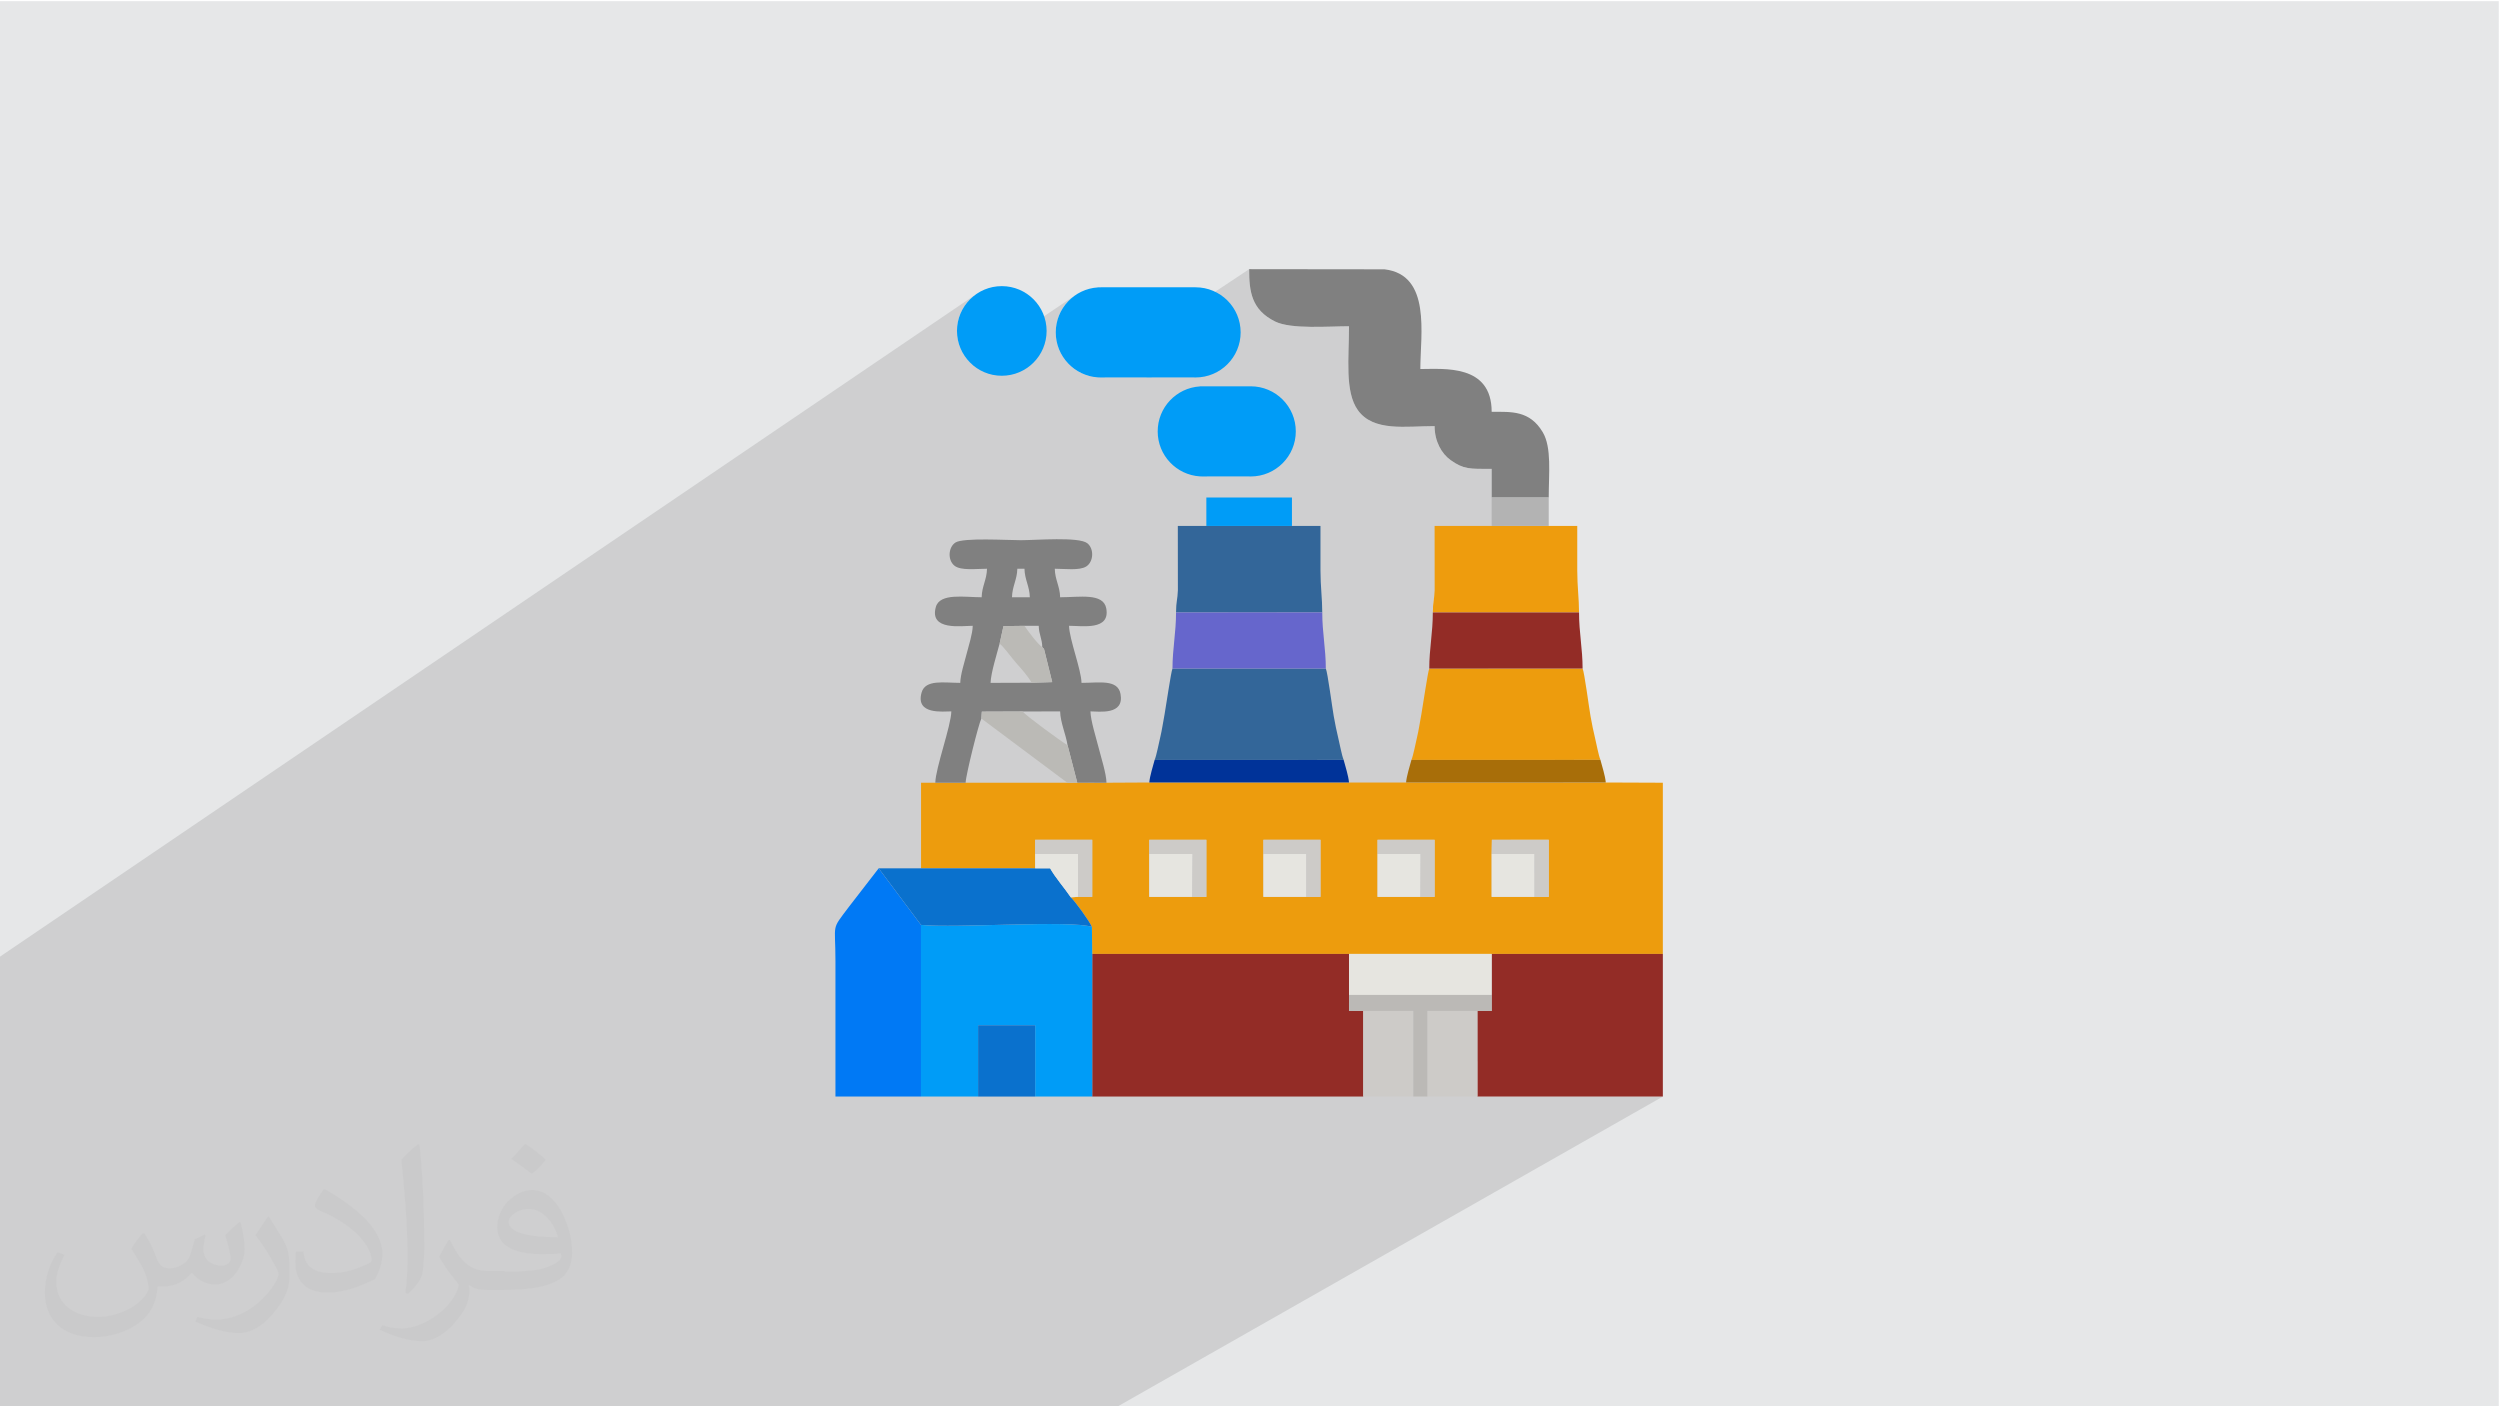 <?xml version="1.0" encoding="UTF-8"?>
<!DOCTYPE svg PUBLIC "-//W3C//DTD SVG 1.1//EN" "http://www.w3.org/Graphics/SVG/1.1/DTD/svg11.dtd">
<!-- Creator: CorelDRAW 2020 (64-Bit) -->
<svg xmlns="http://www.w3.org/2000/svg" xml:space="preserve" width="3.703in" height="2.083in" version="1.1" style="shape-rendering:geometricPrecision; text-rendering:geometricPrecision; image-rendering:optimizeQuality; fill-rule:evenodd; clip-rule:evenodd"
viewBox="0 0 3703.33 2083.33"
 xmlns:xlink="http://www.w3.org/1999/xlink"
 xmlns:xodm="http://www.corel.com/coreldraw/odm/2003">
 <defs>
  <style type="text/css">
   <![CDATA[
    .fil13 {fill:#003399}
    .fil7 {fill:#0079F5}
    .fil6 {fill:#009CF7}
    .fil10 {fill:#0A71CD}
    .fil8 {fill:#336699}
    .fil11 {fill:#6666CC}
    .fil5 {fill:gray}
    .fil4 {fill:#932C26}
    .fil14 {fill:#A86E09}
    .fil18 {fill:#B3B3B3}
    .fil16 {fill:#BBB9B6}
    .fil17 {fill:#BBBAB6}
    .fil15 {fill:#CDCBC8}
    .fil12 {fill:#E6E5E0}
    .fil0 {fill:#E6E7E8}
    .fil3 {fill:#ED9C0D}
    .fil9 {fill:#EE9C0D}
    .fil2 {fill:#373435;fill-opacity:0.031}
    .fil1 {fill:black;fill-opacity:0.102}
   ]]>
  </style>
 </defs>
 <g id="Layer_x0020_1">
  <polygon class="fil0" points="-1.67,1.74 3701.66,1.74 3701.66,2084.93 -1.67,2084.93 "/>
  <polygon class="fil1" points="-1.67,1519.31 -1.67,1519.18 -1.67,1509.5 -1.67,1418.23 1446.85,435.22 1441.74,439.04 1437.02,443.33 1432.74,448.04 1428.92,453.15 1425.59,458.63 1422.8,464.43 1420.56,470.53 1418.93,476.89 1417.92,483.48 1417.58,490.27 1417.92,497.06 1418.93,503.65 1420.56,510.01 1422.8,516.11 1425.59,521.91 1428.92,527.39 1432.74,532.5 1437.02,537.21 1440.15,540.06 1591.24,438.46 1586.44,442.33 1582.01,446.61 1578,451.28 1574.42,456.32 1571.31,461.68 1570.7,463 1626.36,425.61 1626.36,425.76 1570.61,463.2 1568.7,467.34 1566.62,473.28 1565.09,479.45 1564.16,485.84 1563.84,492.41 1564.16,498.97 1565.09,505.36 1566.62,511.53 1568.7,517.46 1571.31,523.13 1574.42,528.49 1578,533.52 1582.01,538.2 1586.44,542.48 1591.24,546.34 1596.39,549.76 1601.87,552.69 1607.63,555.12 1612.62,556.69 1850.41,398.75 1850.45,404.82 1850.61,410.76 1850.93,416.57 1851.46,422.23 1852.23,427.74 1853.29,433.09 1854.67,438.28 1856.43,443.29 1858.61,448.13 1861.24,452.77 1864.37,457.23 1868.05,461.48 1872.31,465.53 1877.2,469.36 1882.76,472.97 1889.03,476.35 1893.84,478.35 1899.31,480 1905.36,481.32 1911.91,482.35 1918.87,483.13 1926.16,483.67 1933.69,484.02 1941.37,484.19 1949.13,484.23 1956.87,484.16 1964.52,484.02 1971.99,483.84 1979.19,483.64 1986.04,483.46 1992.45,483.33 1998.34,483.28 1998.27,492.12 1998.1,500.99 1997.87,509.85 1997.63,518.67 1997.43,527.41 1997.31,536.02 1997.33,544.48 1997.53,552.75 1997.96,560.79 1998.67,568.56 1999.7,576.04 2001.11,583.17 2002.94,589.92 2005.24,596.26 2008.05,602.15 2011.43,607.56 2016.05,613.17 2021.22,617.89 2026.9,621.78 2033.02,624.94 2039.55,627.41 2046.44,629.3 2053.65,630.65 2061.13,631.55 2068.83,632.07 2076.71,632.28 2084.72,632.26 2092.81,632.08 2100.95,631.81 2109.08,631.53 2117.16,631.3 2125.14,631.21 2125.26,635.44 2125.61,639.56 2126.2,643.54 2126.99,647.4 2127.98,651.12 2129.16,654.7 2130.52,658.14 2132.04,661.43 2133.72,664.55 2135.54,667.51 2137.48,670.31 2139.56,672.92 2141.73,675.36 2144,677.61 2146.36,679.67 2148.79,681.52 2152.33,683.96 2155.66,686.08 2158.85,687.89 2161.94,689.44 2164.97,690.72 2168.02,691.78 2171.11,692.62 2174.3,693.28 2177.65,693.78 2181.21,694.14 2185.02,694.38 2189.13,694.52 2193.61,694.6 2198.49,694.62 2203.82,694.62 2209.67,694.61 2209.67,737.02 2294.2,737.02 2226.98,779.15 2294.2,779.15 2124.36,885.17 2124.18,886.59 2123.7,889.98 2123.25,893.48 2122.87,897.35 2122.59,901.87 2122.5,907.3 2339.11,907.28 2203.91,990.43 2344.39,990.43 2122.46,1125.78 2370.81,1125.73 2315.11,1159.2 2378.74,1159.2 2236.97,1244.07 2294.21,1244.07 2294.21,1328.61 2151.32,1413.15 2209.68,1413.15 2463.27,1413.17 2188.55,1572.72 2188.55,1624.48 2463.27,1624.48 1653.2,2084.93 1391.54,2084.93 1320.98,2084.93 1306.67,2084.93 1301.04,2084.93 1230.49,2084.93 1205.11,2084.93 1185.13,2084.93 1166.95,2084.93 1115.39,2084.93 1095.7,2084.93 1070.27,2084.93 1026.15,2084.93 1015.87,2084.93 1006.37,2084.93 996.37,2084.93 968.72,2084.93 937.73,2084.93 884.91,2084.93 873.26,2084.93 859.61,2084.93 848.05,2084.93 840.1,2084.93 839.74,2084.93 832.45,2084.93 807.73,2084.93 781.47,2084.93 774.62,2084.93 767.53,2084.93 729.96,2084.93 703.34,2084.93 687.01,2084.93 684.47,2084.93 683.84,2084.93 652.48,2084.93 625.2,2084.93 606.42,2084.93 601.93,2084.93 575.01,2084.93 563.56,2084.93 549.72,2084.93 547.08,2084.93 529.2,2084.93 527.58,2084.93 522.28,2084.93 521.05,2084.93 518.7,2084.93 497.53,2084.93 486.73,2084.93 485.72,2084.93 477.93,2084.93 468.94,2084.93 457.43,2084.93 434.56,2084.93 430.04,2084.93 424.13,2084.93 420.06,2084.93 390.82,2084.93 373.92,2084.93 371.32,2084.93 362.67,2084.93 346.62,2084.93 342.57,2084.93 276.91,2084.93 265.11,2084.93 249.9,2084.93 232.05,2084.93 218.65,2084.93 217.96,2084.93 217.83,2084.93 209.65,2084.93 202.26,2084.93 187.67,2084.93 187.63,2084.93 179.83,2084.93 176.46,2084.93 160.72,2084.93 143.36,2084.93 134.49,2084.93 128.2,2084.93 121.26,2084.93 94.3,2084.93 92.24,2084.93 86.75,2084.93 79.32,2084.93 69.6,2084.93 54.13,2084.93 36.54,2084.93 28.46,2084.93 15,2084.93 11.08,2084.93 6.55,2084.93 -1.67,2084.93 -1.67,2078.05 -1.67,2067.64 -1.67,2052.36 -1.67,2048.03 -1.67,2041.64 -1.67,2029.32 -1.67,2020.59 -1.67,2018.85 -1.67,2006.48 -1.67,2002.34 -1.67,1991.01 -1.67,1990.97 -1.67,1985.73 -1.67,1969.26 -1.67,1959.06 -1.67,1955.08 -1.67,1951.22 -1.67,1945.57 -1.67,1930.22 -1.67,1928.27 -1.67,1919.47 -1.67,1913.94 -1.67,1907.67 -1.67,1907.19 -1.67,1906.34 -1.67,1905.92 -1.67,1902.65 -1.67,1900.15 -1.67,1894.39 -1.67,1892.69 -1.67,1889.35 -1.67,1881.17 -1.67,1873.52 -1.67,1866.64 -1.67,1863.06 -1.67,1862.17 -1.67,1859.33 -1.67,1859.28 -1.67,1859.28 -1.67,1856.97 -1.67,1831.53 -1.67,1830.59 -1.67,1824.36 -1.67,1804.34 -1.67,1799.76 -1.67,1797.8 -1.67,1789.62 -1.67,1764.93 -1.67,1754.54 -1.67,1740.47 -1.67,1740.35 -1.67,1736.59 -1.67,1734.61 -1.67,1731.2 -1.67,1722.28 -1.67,1720.29 -1.67,1719.15 -1.67,1693.46 -1.67,1687.96 -1.67,1684.8 -1.67,1684.78 -1.67,1684.76 -1.67,1684.07 -1.67,1683.56 -1.67,1683.55 -1.67,1683.54 -1.67,1680.48 -1.67,1680.43 -1.67,1648.93 -1.67,1646.83 -1.67,1643.12 -1.67,1639.28 -1.67,1639.22 -1.67,1639.22 -1.67,1628.88 -1.67,1610.36 -1.67,1606.71 -1.67,1563.54 "/>
  <path class="fil2" d="M214.35 1827.91c7,11 12,21 16,32 3,7 5,19 21,19 5,0 11,-1 17,-5 7,-3 12,-9 14,-17l6 -21 15 -7 1 1c-2,8 -3,16 -3,21 0,18 15,24 27,24 7,0 13,-4 13,-10 0,-8 -4,-23 -8,-35 7,-7 14,-14 22,-20l1 1c4,15 6,30 6,40 0,10 -4,20 -8,27 -7,14 -20,25 -36,25 -12,0 -25,-6 -34,-17l-1 0c-9,11 -22,20 -43,20l-7 0c-1,14 -4,24 -9,33 -13,25 -50,42 -85.01,42 -49,0 -73.01,-28 -73.01,-66 0,-23 8,-45 19,-60l10 4c-7,14 -12,27 -12,40 0,35 29,52 62,52 31,0 68.01,-19 75.01,-42 -3,-25 -12,-36 -26,-59 4,-7 10,-15 17,-23l1 0 0 0 0 0 0 0 2 1 0 0 0.02 -0.01 -0.01 0.01 0 0 0 0 0 0 0 0 0 0 0 0zm564.05 -133.01c10,6 20,14 30,23 -6,8 -12,15 -21,21 -10,-8 -20,-15 -30,-22 7,-8 14,-15 20,-22l0 0 0 0 0 0 1 0 0 0 0 0zm5 96.01c-17,0 -30,11 -30,19 0,17 33,23 73.01,23 -5,-20 -22,-42 -43,-42l-0.01 0zm-37 93.01c22,0 41,-1 55,-4 16,-4 30,-12 30,-18 0,-2 0,-3 -1,-5 -9,1 -19,1 -29,1 -29,0 -52,-7 -61,-23 -2,-5 -4,-10 -4,-16 0,-16 7,-32 19,-42 10,-9 21,-14 33,-14 20,0 37,16 48,42 6,14 11,30 11,51 0,14 -4,25 -12,34 -16,15 -45,21 -90.01,21l-20 0 0 0 -5 0c-11,0 -19,-2 -25,-7l-1 0c0,3 1,5 1,7 0,10 -3,23 -10,33 -20,30 -42,43 -60,43 -19,0 -42,-7 -63,-17l4 -7c7,3 16,5 29,5 34,0 78.01,-33 84.01,-64 -1,-3 -4,-6 -7,-10 -10,-12 -16,-22 -22,-32 5,-10 10,-18 14,-25l2 0c14,29 28,46 57,46l5 0 0 0 21 0 0 0 0 0 0 0 -3 1 0 0 0 0zm-146.01 31c2,-14 3,-29 3,-43l0 -21c0,-39 -5,-96.01 -9,-133.01 7,-8 17,-17 25,-23l2 1c5,47 7,101.01 7,151.01 0,13 -1,26 -2,35 -1,12 -8,21 -22,35l-3 -1 0 0 0 0 0 0 -1 -1 0 0 0 0zm-151.02 -62.01c1,18 10,33 41,33 20,0 36,-5 55,-14 3,-1 5,-3 5,-5 0,-12 -9,-27 -24,-41 -14,-13 -34,-25 -52,-32 -6,-3 -8,-5 -8,-8 0,-5 7,-16 13,-24l2 0c20,11 43,27 60,44 15,16 25,33 25,51 0,13 -4,26 -11,38 -22,11 -46,20 -70.01,20 -29,0 -48,-14 -48,-45 0,-3 0,-9 1,-16l10 0 0 0 0 0 0 0 1 -1 0 0 0 0 0.01 0zm-52 -52l18 29c7,11 13,22 13,41l0 24c0,19 -12,39 -32,60 -15,14 -29,20 -42,20 -19,0 -40,-6 -65,-17l3 -7c8,2 17,4 28,4 36,0 72.01,-26 89.01,-58 2,-4 3,-7 3,-9 0,-4 -2,-8 -4,-11 -9,-17 -19,-33 -30,-47 6,-9 12,-18 18,-27l1 0 0 -2 0 0 0 0 -0.01 0z"/>
  <g id="_1588044925824">
   <path class="fil3" d="M2209.67 1265.18l0.33 -21.1 84.21 0 0 84.54 -21.1 0 -63.44 0 0 -63.44zm-169.07 0l0 -21.1 84.54 0 0 84.54 -21.1 0 -63.44 0 -0 -63.44zm-169.06 0l0 -21.1 84.54 0 0 84.54 -21.1 0 -63.44 0 0 -63.44zm-169.07 0l0 -21.1 84.54 0 0 84.54 -21.1 0 -63.44 0 0 -63.44zm-338.13 21.18l169.06 -0 0 -21.17 0 -21.1 84.54 0 0 84.54 -21.1 0 -10.61 0.77c6.65,6.36 27.46,35 31.2,43.76l0.5 40.02 380.39 -0.01 211.35 0 253.59 0.01 0 -253.62 -84.53 -0.34 -295.87 0 -84.53 0 -295.87 0 -63.4 0.35 -43.29 -0.08 -14.82 0.07 -150.57 0.03 -44.91 0 -21.13 -0.03 0 126.81z"/>
   <polygon class="fil4" points="1617.94,1624.48 2019.46,1624.48 2019.46,1497.64 1998.32,1497.7 1998.33,1473.93 1998.33,1413.15 1617.94,1413.17 "/>
   <path class="fil5" d="M2209.67 737.02l84.54 0c0,-35.45 4.63,-74.22 -8.94,-96.87 -19.32,-32.27 -46.32,-30.07 -75.59,-30.07 0,-70.99 -70.89,-63.4 -105.67,-63.4 0,-51.19 16.53,-139.57 -53.07,-147.69l-200.52 -0.24c0,32.72 3.2,60.19 38.63,77.61 23.71,11.66 79.43,6.93 109.31,6.93 0,47.02 -6.51,96.81 13.09,124.28 23.15,32.43 71.5,23.65 113.71,23.65 0,22.86 10.52,40.94 23.65,50.31 19.48,13.91 28.26,13.09 60.88,13.09l0 42.41z"/>
   <polygon class="fil4" points="2209.68,1473.93 2209.69,1497.7 2188.55,1497.64 2188.55,1624.48 2463.27,1624.48 2463.27,1413.17 2209.68,1413.15 "/>
   <path class="fil6" d="M1364.26 1624.48l84.61 0 0 -105.67 84.53 0 0 105.67 84.54 0 -0 -211.31 -0.5 -40.02c-31.58,-10.41 -202.18,2.21 -253.18,-2.96l0 254.3z"/>
   <path class="fil5" d="M1480.72 953.5l5.73 -25.97 31.1 -0.4 21.13 -0.06c0.3,13.21 4.99,18.51 5.28,31.71l2.55 2.64 12.16 49.09 -30.56 0.9 -60.76 0.21c0.31,-14.27 9.69,-44.05 13.36,-58.13zm26.26 -110.95l10.57 0c0.37,16.39 7.56,25.87 7.93,42.27l-26.42 0c0.37,-16.39 7.56,-25.88 7.93,-42.27zm-121.52 317.02l44.91 0c0.25,-11.25 19.37,-87.61 23.31,-95.13l0.68 -10.18 60.54 -0.24 55.48 -0.16c0.37,16.6 8.44,33.6 11.02,50.2l14.37 55.41 43.29 0.08c-0.3,-13.64 -8.05,-37.49 -11.63,-51.79 -3.64,-14.56 -11.84,-40.08 -12.15,-53.89 12.7,0 50.4,5.99 44.58,-25.75 -4.07,-22.18 -31.43,-16.51 -57.79,-16.51 -0.44,-19.89 -18.05,-64.42 -18.49,-84.54 19.75,0 61.2,7.26 55.15,-25.75 -4.28,-23.37 -39.88,-16.51 -68.36,-16.51 -0.37,-16.39 -7.56,-25.88 -7.93,-42.27 14.68,0 36.68,3.06 46.75,-3.44 10.72,-6.92 11.78,-26 1.53,-34.27 -12.33,-9.95 -76.31,-4.56 -98.48,-4.56 -20.2,0 -85.36,-4.03 -96.94,3.44 -10.72,6.92 -11.77,26 -1.53,34.27 9.57,7.73 32.58,4.56 48.28,4.56 -0.37,16.39 -7.56,25.87 -7.93,42.27 -24.94,0 -61.89,-6.72 -67.85,14.34 -10.1,35.71 38.56,27.92 54.64,27.92 -0.28,12.33 -5.87,28.74 -8.98,41.21 -3.17,12.7 -9.23,30.82 -9.51,43.33 -24.22,0 -51.69,-5.45 -57.28,14.34 -9.39,33.23 31.74,27.92 44.07,27.92 -0.48,21.79 -23.29,83.64 -23.78,105.69z"/>
   <path class="fil7" d="M1364.26 1624.48l0 -254.3 -62.67 -83.83 -44.05 56.98c-26.96,35.97 -20,22.29 -20,80.38 0,66.92 0,133.84 0,200.76l126.72 0z"/>
   <path class="fil3" d="M2090.8 1125.79l280.02 -0.06c-2.72,-6.33 -5.99,-24.21 -7.95,-32.2 -2.54,-10.33 -4.66,-21.03 -6.78,-32.84 -2.21,-12.32 -9.03,-64.69 -11.68,-70.26l-227.18 0c-2.17,4.57 -9.61,56.62 -11.68,67.62 -2.32,12.36 -3.88,23.44 -6.26,33.37 -2.15,8.97 -5.67,27.78 -8.48,34.37z"/>
   <path class="fil8" d="M1710.4 1125.79l280.02 -0.06c-2.73,-6.33 -5.99,-24.21 -7.96,-32.2 -2.54,-10.33 -4.66,-21.03 -6.78,-32.84 -2.22,-12.32 -9.03,-64.69 -11.68,-70.26l-227.18 0c-2.17,4.57 -9.61,56.62 -11.68,67.62 -2.33,12.36 -3.88,23.44 -6.26,33.37 -2.15,8.97 -5.68,27.78 -8.48,34.37z"/>
   <path class="fil9" d="M2122.5 907.3l216.61 -0.02c0,-20.53 -2.64,-38.15 -2.64,-62.09 0,-22.02 0,-44.03 0,-66.04l-42.26 0.01 -84.54 0 -84.53 -0.01 0.09 95.19c-0.41,13.72 -2.73,17.03 -2.73,32.97z"/>
   <path class="fil8" d="M1742.1 907.29l216.61 -0.02c0,-20.52 -2.64,-38.15 -2.64,-62.08 0,-22.02 0,-44.03 0,-66.04l-42.27 0.01 -126.8 0 -42.26 -0.01 0.09 95.19c-0.41,13.71 -2.73,17.02 -2.73,32.96z"/>
   <path class="fil10" d="M1364.26 1370.18c51,5.17 221.59,-7.44 253.18,2.96 -3.74,-8.75 -24.55,-37.4 -31.2,-43.76 -9.56,-14.1 -23.09,-29.39 -30.71,-43.04l-22.13 0.01 -169.06 0 -62.75 -0.01 62.67 83.83z"/>
   <path class="fil11" d="M1736.81 990.43l227.18 0c0,-29.35 -5.28,-52.94 -5.28,-83.16l-216.61 0.02c0,30.21 -5.28,53.8 -5.28,83.14z"/>
   <path class="fil4" d="M2117.21 990.43l227.18 0c0,-29.35 -5.28,-52.93 -5.28,-83.15l-216.61 0.02c0,30.2 -5.28,53.78 -5.28,83.13z"/>
   <polygon class="fil12" points="1998.33,1473.93 2209.68,1473.93 2209.68,1413.15 1998.33,1413.15 "/>
   <path class="fil13" d="M1702.47 1159.2l295.87 0c-0.89,-10.13 -5.46,-23.91 -7.93,-33.47l-280.02 0.06c-2.47,9.5 -7.04,23.33 -7.93,33.42z"/>
   <path class="fil14" d="M2082.87 1159.2l295.87 0c-0.89,-10.13 -5.46,-23.91 -7.93,-33.47l-280.02 0.06c-2.47,9.5 -7.04,23.33 -7.93,33.42z"/>
   <polygon class="fil15" points="2019.46,1624.48 2093.54,1624.48 2093.54,1497.58 2019.46,1497.64 "/>
   <polygon class="fil15" points="2114.47,1624.48 2188.55,1624.48 2188.55,1497.64 2114.47,1497.58 "/>
   <polygon class="fil10" points="1448.87,1624.48 1533.41,1624.48 1533.41,1518.81 1448.87,1518.81 "/>
   <polygon class="fil16" points="2019.46,1497.64 2093.54,1497.58 2093.54,1624.48 2114.47,1624.48 2114.47,1497.58 2188.55,1497.64 2209.69,1497.7 2209.68,1473.93 1998.33,1473.93 1998.32,1497.7 "/>
   <path class="fil17" d="M1453.7 1064.44l127.26 95.1 14.82 -0.07 -14.37 -55.41c-9.63,-5.81 -61.59,-43.61 -66.49,-50.04l-60.54 0.24 -0.68 10.18z"/>
   <polygon class="fil6" points="1787,779.16 1913.8,779.16 1913.8,737.02 1787,737.02 "/>
   <polygon class="fil12" points="1765.91,1328.61 1766.53,1265.18 1702.47,1265.18 1702.47,1328.61 "/>
   <polygon class="fil12" points="2104.04,1328.61 2104.33,1265.18 2040.6,1265.18 2040.6,1328.61 "/>
   <polygon class="fil12" points="1934.97,1328.61 1934.97,1265.18 1871.54,1265.18 1871.54,1328.61 "/>
   <polygon class="fil12" points="2273.11,1328.61 2273.07,1265.18 2209.67,1265.18 2209.67,1328.61 "/>
   <path class="fil17" d="M1480.72 953.5c6.43,4.9 17.65,20.91 24.3,28.38 7.93,8.9 17.61,19.65 23.09,29.54l30.56 -0.9 -12.16 -49.09 -2.55 -2.64c-7.01,-4.69 -21.16,-23.9 -26.42,-31.65l-31.1 0.4 -5.73 25.97z"/>
   <polygon class="fil18" points="2209.67,779.15 2294.2,779.15 2294.2,737.02 2209.67,737.02 "/>
   <polygon class="fil15" points="1533.4,1265.18 1596.84,1265.18 1596.84,1328.61 1617.94,1328.61 1617.94,1244.07 1533.4,1244.07 "/>
   <polygon class="fil15" points="1871.54,1265.18 1934.97,1265.18 1934.97,1328.61 1956.07,1328.61 1956.07,1244.07 1871.54,1244.07 "/>
   <polygon class="fil15" points="2209.67,1265.18 2273.07,1265.18 2273.11,1328.61 2294.21,1328.61 2294.21,1244.07 2210,1244.07 "/>
   <polygon class="fil15" points="2040.6,1265.18 2104.33,1265.18 2104.04,1328.61 2125.14,1328.61 2125.14,1244.07 2040.6,1244.07 "/>
   <polygon class="fil15" points="1702.47,1265.18 1766.53,1265.18 1765.91,1328.61 1787.01,1328.61 1787.01,1244.07 1702.47,1244.07 "/>
   <path class="fil12" d="M1533.4 1286.35l22.13 -0.01c7.62,13.66 21.15,28.94 30.71,43.04l10.61 -0.77 0 -63.44 -63.44 0 0 21.17z"/>
   <path class="fil6" d="M1781.7 572.28l0.03 0 0.03 0 0.04 0 0.03 0 0.04 0 0.03 0 3.83 0 0.03 0 0.04 0 0.03 0 0.04 0 0.03 0 0.03 0 66.79 0c36.89,0 66.79,29.91 66.79,66.79 0,36.89 -29.9,66.79 -66.79,66.79 -1.43,0 -2.85,-0.05 -4.25,-0.13l-58.29 0c-1.41,0.09 -2.82,0.13 -4.25,0.13 -0.71,0 -1.41,-0.02 -2.11,-0.04 -0.7,0.02 -1.41,0.04 -2.11,0.04 -1.41,0 -2.8,-0.05 -4.18,-0.13l-0.09 0 0 -0c-34.9,-2.2 -62.52,-31.2 -62.52,-66.65 0,-35.45 27.63,-64.45 62.52,-66.65l0 -0.14 4.27 0z"/>
   <path class="fil6" d="M1630.63 425.61l0.03 0 0.04 0 0.03 0 0.04 0 0.03 0 0.04 0 3.83 0 0.03 0 0.04 0 0.03 0 0.04 0 0.03 0 0.04 0 60.83 0 4.27 0 0.03 0 0.04 0 0.03 0 0.04 0 0.03 0 0.03 0 1.49 0 2.34 0 0.03 0 0.04 0 0.03 0 0.04 0 0.03 0 0.04 0 66.79 0c36.89,0 66.79,29.9 66.79,66.79 0,36.89 -29.91,66.79 -66.79,66.79 -1.43,0 -2.85,-0.05 -4.25,-0.13l-58.28 0c-1.41,0.09 -2.83,0.13 -4.25,0.13 -0.43,0 -0.86,-0.01 -1.29,-0.02l-0.03 0 -0.04 0c-0.39,0.01 -0.78,0.02 -1.18,0.02l-0.86 -0.01 -0.01 0 -0.02 0 -0.8 0.01c-1.4,0 -2.8,-0.05 -4.18,-0.13l-0.09 0 -56.58 0c-1.41,0.09 -2.83,0.13 -4.25,0.13 -0.71,0 -1.41,-0.02 -2.11,-0.04 -0.7,0.02 -1.41,0.04 -2.11,0.04 -1.4,0 -2.8,-0.05 -4.18,-0.13l-0.09 0 0 -0.01c-34.9,-2.2 -62.52,-31.2 -62.52,-66.65 0,-35.45 27.62,-64.45 62.52,-66.65l0 -0.14 4.27 0z"/>
   <circle class="fil6" cx="1483.96" cy="490.27" r="66.39"/>
  </g>
 </g>
</svg>
